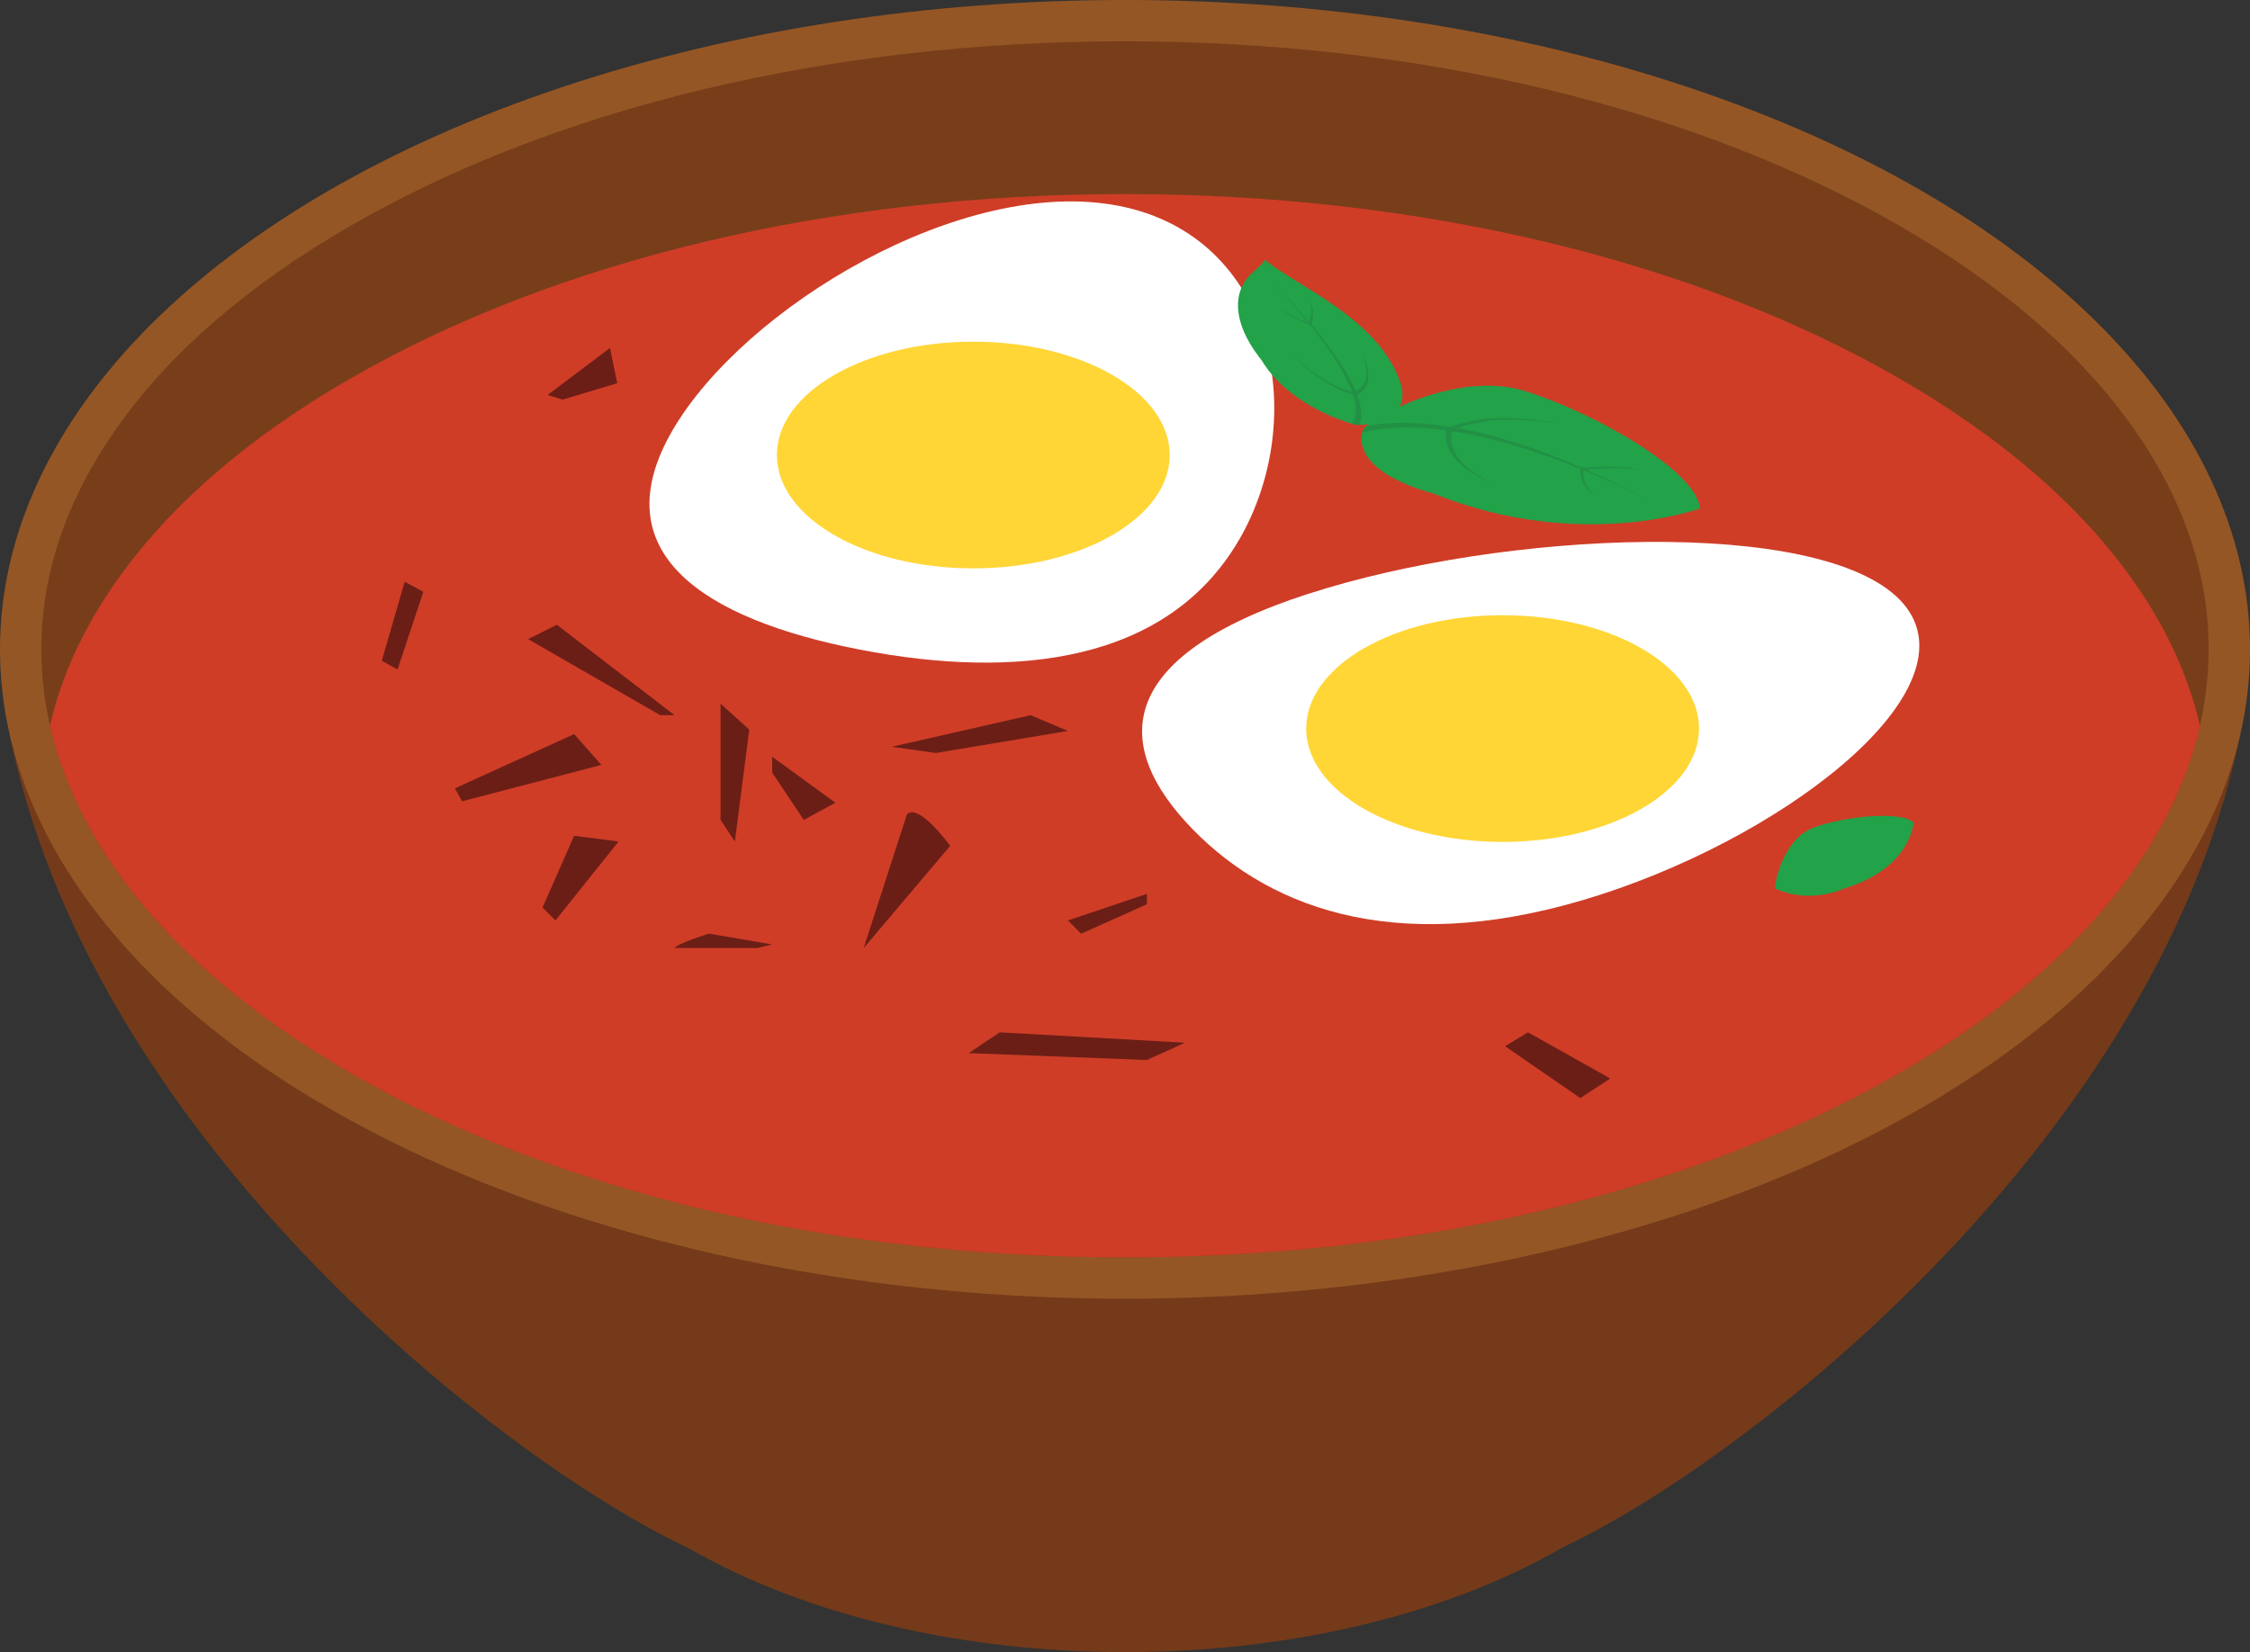 <?xml version="1.0" encoding="UTF-8"?><svg id="Layer_1" xmlns="http://www.w3.org/2000/svg" viewBox="0 0 264.14 194.01"><rect x="0" y="0" width="264.14" height="194.01" fill="#333333" stroke="none"/><defs><style>.cls-1{fill:#955625;}.cls-2{fill:#fff;}.cls-3{fill:#ffd636;}.cls-4{fill:#783e1a;}.cls-5{fill:#6b1e16;}.cls-6{fill:#22a249;}.cls-7{fill:#cf3d27;}.cls-8{fill:#753a19;}.cls-9{fill:#229045;}</style></defs><path class="cls-8" d="M263,86.27H1.14c.09,.42,.18,.85,.27,1.27,10.24,47.06,57.98,84.18,79.29,94.18,14.18,8.19,32.77,12.28,51.36,12.28,18.59,0,37.18-4.09,51.36-12.28,21.32-10.01,69.05-47.13,79.29-94.18,.1-.42,.19-.85,.27-1.27Z"/><ellipse class="cls-1" cx="132.07" cy="76.25" rx="132.07" ry="76.25"/><path class="cls-4" d="M259.28,76.25c0,3.01-.34,6-1.02,8.96-1.32,5.78-3.91,11.45-7.77,16.94-6.23,8.88-15.47,16.89-27.46,23.81-24.22,13.98-56.52,21.68-90.96,21.68s-66.74-7.7-90.96-21.68c-11.99-6.92-21.23-14.93-27.47-23.81-3.86-5.49-6.45-11.16-7.77-16.94-.68-2.96-1.02-5.95-1.02-8.96,0-8.89,2.96-17.6,8.79-25.9,6.23-8.88,15.47-16.89,27.46-23.81C65.32,12.55,97.63,4.85,132.07,4.85s66.74,7.7,90.96,21.68c11.99,6.92,21.23,14.93,27.47,23.81,5.83,8.3,8.79,17.02,8.79,25.9Z"/><path class="cls-7" d="M258.26,85.22c-1.32,5.78-3.91,11.45-7.77,16.94-6.23,8.88-15.47,16.89-27.46,23.81-24.22,13.98-56.52,21.68-90.96,21.68s-66.74-7.7-90.96-21.68c-11.99-6.92-21.23-14.93-27.47-23.81-3.86-5.49-6.45-11.16-7.77-16.94,1.31-5.78,3.91-11.45,7.77-16.94,6.23-8.88,15.47-16.89,27.46-23.81,24.22-13.98,56.52-21.68,90.96-21.68s66.74,7.7,90.96,21.68c11.99,6.92,21.23,14.93,27.47,23.81,3.86,5.49,6.45,11.16,7.77,16.94Z"/><g><g><path class="cls-2" d="M145.44,63.42c-8.39,14.39-26.14,16.42-44.5,12.86-18.36-3.57-30.36-11.39-21.97-25.78,8.39-14.39,34-29.9,52.36-26.33,18.36,3.57,22.5,24.86,14.11,39.26Z"/><ellipse class="cls-3" cx="114.26" cy="53.43" rx="23.06" ry="13.31"/></g><g><path class="cls-2" d="M153.6,69.72c-22.93,7.44-23.09,17.89-13.6,27.64,9.49,9.75,25.03,15.11,47.96,7.67,22.93-7.44,44.56-24.85,35.07-34.6s-46.5-8.14-69.43-.7Z"/><ellipse class="cls-3" cx="176.4" cy="85.55" rx="23.06" ry="13.31"/></g></g><g><path class="cls-6" d="M159.54,49.89c-.2,0-.38-.02-.51-.04,0,0-.11-.03-.32-.09-1.46-.44-7.64-2.52-10.57-7.41-.13-.16-.25-.31-.36-.47-3.06-4.02-3.23-7.77-.62-9.98,.93-.79,1.37-1.38,1.37-1.38,3.45,2.95,13.22,6.79,15.83,14.28,1.01,2.9-.82,4.45-3.13,4.91-.64,.13-1.24,.18-1.7,.18Z"/><path class="cls-9" d="M159.76,49.12c.09-.63,0-1.34-.21-2.07-.07-.23-.15-.46-.24-.7,.39-.22,.71-.48,.94-.81,.23-.35,.34-.76,.38-1.2,.05-.88-.25-1.89-.77-2.92,.45,1.01,.66,1.99,.52,2.82-.07,.41-.22,.79-.48,1.1-.2,.23-.45,.43-.74,.59-.46-1.11-1.13-2.26-1.88-3.4-.97-1.47-2.11-2.95-3.34-4.42,.06-.2,.1-.41,.14-.62,.03-.22,.05-.44,.05-.67,0-.23-.03-.47-.08-.72-.06-.25-.15-.52-.37-.79,.17,.27,.22,.52,.24,.75,.03,.24,.03,.46,0,.68-.03,.39-.1,.76-.2,1.12-1.28-1.51-2.65-3.01-4.14-4.49,1.45,1.5,2.78,3.03,4.02,4.55-.25-.09-.51-.2-.77-.3-.32-.14-.64-.28-.95-.45-.31-.16-.62-.34-.9-.54-.28-.2-.54-.41-.73-.64,.15,.23,.4,.46,.67,.68,.28,.22,.59,.41,.91,.58,.32,.18,.65,.34,.98,.49,.32,.14,.63,.27,.96,.38,1.18,1.46,2.26,2.93,3.16,4.38,.74,1.19,1.38,2.38,1.78,3.51-.25-.07-.52-.15-.78-.25-.18-.07-.36-.13-.54-.21l-.27-.11-.27-.12c-.72-.33-1.42-.74-2.08-1.17-.32-.22-.65-.45-.95-.69-.31-.24-.59-.48-.88-.73-.15-.12-.27-.25-.41-.38l-.39-.38c-.25-.26-.48-.52-.72-.78,.23,.26,.45,.52,.68,.78l.38,.39c.12,.13,.24,.26,.39,.39,.28,.25,.54,.51,.85,.75,.29,.25,.62,.49,.94,.73,.66,.47,1.38,.91,2.13,1.28,.67,.33,1.34,.62,2.04,.82,.06,.19,.12,.38,.17,.57,.17,.69,.23,1.35,.11,1.93-.06,.29-.16,.56-.3,.81l-.06,.09s-.01,.02-.02,.03c.2,.06,.32,.09,.32,.09,.14,.02,.31,.04,.51,.04,.11-.24,.19-.5,.22-.78Z"/></g><g><path class="cls-6" d="M160.06,50.4c.74-1.28,10.94-6.96,18.92-4.5,7.97,2.46,20.21,9.32,20.59,13.81,0,0-14.09,5.14-31.16-1.71-10.74-2.99-8.35-7.6-8.35-7.6Z"/><path class="cls-9" d="M159.93,50.78l.47-.1,.56-.12,.13-.03s.08-.01,.13-.02l.28-.05c.75-.12,1.53-.19,2.31-.23,1.57-.08,3.17,0,4.73,.15,.43,.05,.85,.1,1.28,.16-.16,.6-.09,1.18,.1,1.75,.21,.65,.63,1.27,1.16,1.84,.29,.28,.57,.56,.92,.81,.31,.27,.7,.5,1.07,.74,.18,.12,.4,.23,.6,.34l.61,.33c.43,.2,.88,.4,1.31,.6-.42-.21-.84-.42-1.25-.64l-.57-.35c-.19-.12-.39-.23-.56-.35-.34-.25-.7-.49-.99-.76-.32-.26-.56-.54-.82-.82-.46-.57-.8-1.18-.94-1.79l-.05-.23-.02-.23c-.02-.16-.01-.31,0-.47,.02-.22,.06-.45,.13-.67,2.44,.38,4.81,.95,7.08,1.61,2.76,.81,5.4,1.77,7.93,2.81-.02,.28,0,.55,.04,.82,.05,.28,.13,.57,.28,.84,.15,.27,.32,.55,.59,.79s.63,.45,1.06,.59c-.39-.17-.69-.39-.91-.64-.23-.24-.37-.51-.48-.78-.11-.27-.17-.54-.2-.82-.02-.22-.03-.44-.02-.66,2.63,1.09,5.16,2.26,7.54,3.54-2.29-1.3-4.74-2.5-7.29-3.63,.99-.07,1.99-.12,2.99-.13,.57-.01,1.13,0,1.7,.03,.56,.03,1.13,.08,1.64,.22-.48-.19-1.06-.27-1.62-.34-.57-.05-1.15-.08-1.72-.09-.58,0-1.15,0-1.73,.02-.57,.02-1.13,.05-1.69,.1-2.49-1.08-5.1-2.09-7.85-2.96-2.14-.67-4.37-1.27-6.72-1.69,.69-.25,1.42-.45,2.18-.61,1.03-.21,2.11-.33,3.21-.37,2.2-.09,4.44,.12,6.55,.53-2.07-.48-4.3-.76-6.57-.74-1.13,.01-2.27,.1-3.37,.28-1.03,.18-2.01,.44-2.93,.77-.5-.08-1.01-.16-1.52-.22-1.62-.2-3.29-.3-4.97-.24-.84,.03-1.68,.09-2.5,.21l-.31,.04s-.11,.02-.17,.03l-.16,.03-.19,.04-.5,.78Z"/></g><path class="cls-6" d="M208.4,104.31c-.1-.65,.97-5.74,4.41-7.09s10.47-2.07,11.84-.61c0,0-.33,5.36-8.13,7.71-4.55,1.94-8.12,0-8.12,0Z"/><path class="cls-5" d="M106.47,95.62c1.39-1.39,5.08,3.7,5.08,3.7l-10.16,12.01,5.08-15.71Z"/><polygon class="cls-5" points="62 75.05 65.37 73.36 79.19 83.98 77.51 83.98 62 75.05"/><polygon class="cls-5" points="90.65 88.86 98.07 94.26 94.36 96.28 90.65 90.72 90.65 88.86"/><polygon class="cls-5" points="64.28 46.38 71.61 40.86 72.46 45 66.06 46.92 64.28 46.38"/><polygon class="cls-5" points="47.51 68.31 49.7 69.49 46.67 78.62 44.82 77.58 47.51 68.31"/><polygon class="cls-5" points="84.59 82.63 87.96 85.67 86.27 98.81 84.59 96.28 84.59 82.63"/><polygon class="cls-5" points="104.69 87.69 120.99 83.98 125.37 85.83 109.86 88.42 104.69 87.69"/><polygon class="cls-5" points="67.4 98.14 72.62 98.81 65.21 108.08 63.69 106.56 67.4 98.14"/><polygon class="cls-5" points="67.4 86.2 70.6 89.82 54.25 94.09 53.41 92.57 67.4 86.2"/><path class="cls-5" d="M79.19,111.32c.38-.55,4.04-1.69,4.04-1.69l7.42,1.27-1.73,.42h-9.73Z"/><polygon class="cls-5" points="134.64 104.96 125.37 108.08 126.92 109.64 134.64 106.18 134.64 104.96"/><polygon class="cls-5" points="113.71 123.66 117.37 121.22 139.11 122.44 134.64 124.47 113.71 123.66"/><polygon class="cls-5" points="176.69 122.85 179.38 121.22 189.04 126.64 185.52 128.94 176.69 122.85"/></svg>